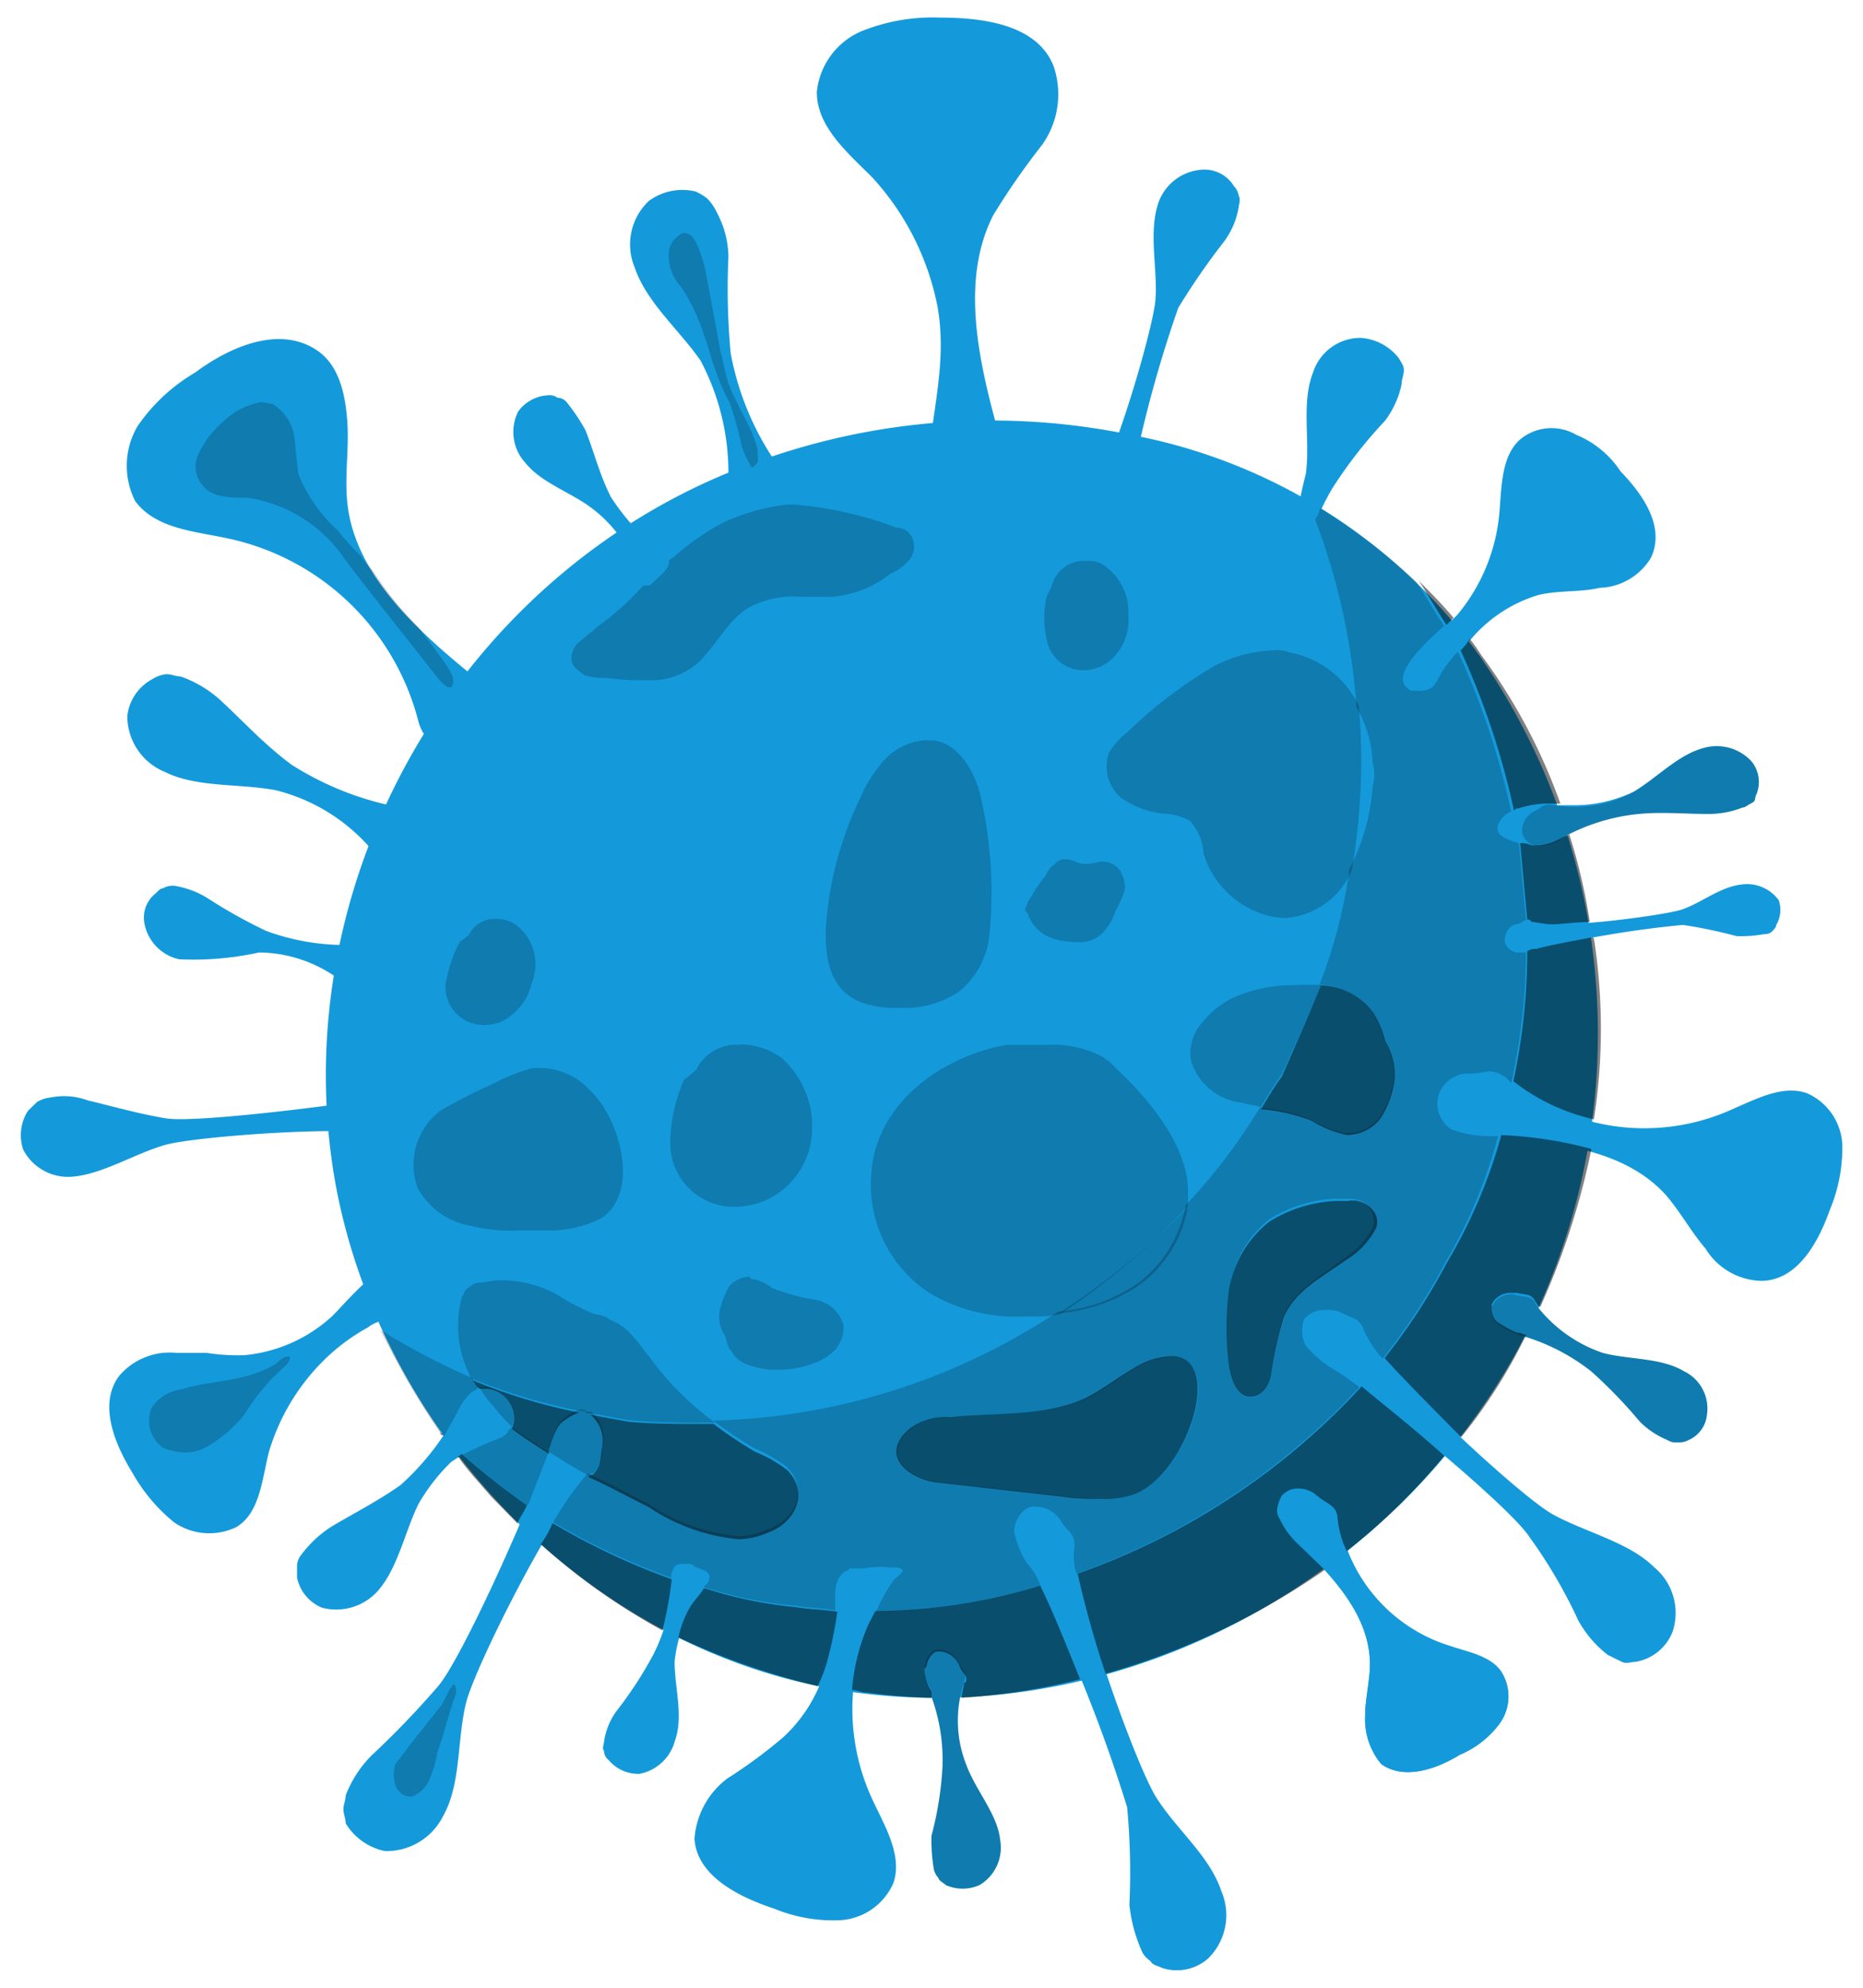 <?xml version="1.0" encoding="UTF-8"?>
<svg xmlns="http://www.w3.org/2000/svg" id="Capa_1" data-name="Capa 1" viewBox="0 0 90 96">
  <defs>
    <style>.cls-1{fill:#149adb;}.cls-1,.cls-2,.cls-3{fill-rule:evenodd;}.cls-2,.cls-3{fill:#010200;}.cls-2{opacity:0.5;}.cls-3{opacity:0.2;}</style>
  </defs>
  <path class="cls-1" d="M54.63,21A33.19,33.19,0,0,0,36.85,22.2c-14.53,5-23.47,20.51-20.56,35.41,2.46,12.22,12.86,22.75,25.6,24.2s25.38-5.6,31.41-16.59a32,32,0,0,0-1.79-33.5A26.88,26.88,0,0,0,54.63,21"></path>
  <path class="cls-1" d="M68.48,33.33h.11c.79,0,.79-.34,1.13-.9a9.24,9.24,0,0,1,1.35-1.57,6.86,6.86,0,0,1,3.27-2.13c1-.23,2-.12,2.94-.34a3,3,0,0,0,2.48-1.46c.68-1.46-.34-3-1.47-4.16A4.71,4.71,0,0,0,76.15,21a2.38,2.38,0,0,0-2.71.22c-.9.79-.9,2.25-1,3.48a8.91,8.91,0,0,1-2,4.95c-.46.56-3.73,2.92-2.15,3.7h.23"></path>
  <path class="cls-1" d="M48.33,21.25c-1-3.59-2-7.62-.34-10.87A35.44,35.44,0,0,1,50.34,7,4.21,4.21,0,0,0,50.9,3.2c-.78-2-3.36-2.35-5.49-2.35a9.19,9.19,0,0,0-3.82.67,3.58,3.58,0,0,0-2.13,2.92c0,1.68,1.46,2.91,2.69,4.14a12.88,12.88,0,0,1,3.15,6.28c.44,2.58-.23,4.82-.45,7.4a3.15,3.15,0,0,0,.22,1.46,2.08,2.08,0,0,0,2.47,1.12,1.57,1.57,0,0,0,1.12-1.35,5.29,5.29,0,0,0-.33-2.24"></path>
  <path class="cls-1" d="M19,38.93a14.77,14.77,0,0,1-4.92-2c-1.34-1-2.23-2-3.46-3.14a5.59,5.59,0,0,0-1.9-1.12c-.22,0-.45-.11-.67-.11a1.45,1.45,0,0,0-.67.23,2.31,2.31,0,0,0-1.23,1.79,2.91,2.91,0,0,0,1.79,2.69c1.56.78,3.57.56,5.36.89a8.9,8.9,0,0,1,4.59,2.8,1.13,1.13,0,0,0,1.11.45,1.17,1.17,0,0,0,.67-.78c.12-.23.45-.9.34-1.24s-.78-.33-1-.44"></path>
  <path class="cls-1" d="M22.12,68.15a12.56,12.56,0,0,1-2.78,3.58c-1.11.78-2.22,1.34-3.33,2a5.51,5.51,0,0,0-1.44,1.34.89.89,0,0,0-.22.56v.56a2,2,0,0,0,1.22,1.46,2.7,2.7,0,0,0,2.66-.79c1-1.12,1.33-2.91,2-4.25a9.43,9.43,0,0,1,1.56-2,8.49,8.49,0,0,1,2-1c.34-.11.67-.22.78-.56.67-.89-.44-2.57-1.55-1.9-.34.11-.67.67-.89,1"></path>
  <path class="cls-1" d="M32.47,76.25a8.29,8.29,0,0,1-.91,3.66,19,19,0,0,1-1.81,2.77,3.31,3.31,0,0,0-.57,1.44c0,.11-.11.33,0,.44a.58.58,0,0,0,.23.45,1.86,1.86,0,0,0,1.48.66,2.19,2.19,0,0,0,1.7-1.55c.45-1.22,0-2.55,0-3.88a6.79,6.79,0,0,1,.8-2.55,4.17,4.17,0,0,1,.9-1.1c.23-.56-.22-.56-.68-.78-.11-.11-.22-.11-.45-.11-.45-.11-.57.11-.68.55"></path>
  <path class="cls-1" d="M44.83,81.52a8.88,8.88,0,0,1,.7,3.85A16.34,16.34,0,0,1,45,88.66a8.28,8.28,0,0,0,.11,1.59.88.88,0,0,0,.23.45c0,.12.24.23.35.34a2,2,0,0,0,1.63,0,2.1,2.1,0,0,0,1-2.15c-.12-1.25-1.16-2.38-1.63-3.63a5.81,5.81,0,0,1-.12-4c.12-.45,0-.57-.23-.91a1.12,1.12,0,0,0-1.16-.68.94.94,0,0,0-.47.68,1.88,1.88,0,0,0,.12,1.14"></path>
  <path class="cls-1" d="M18.94,52.92c-1.57.33-9.3,1.32-10.87,1.1-1.35-.22-2.47-.55-3.81-.87A3.32,3.32,0,0,0,2.47,53a1.64,1.64,0,0,0-.68.22l-.44.43a2.18,2.18,0,0,0-.23,1.87,2.44,2.44,0,0,0,2.36,1.31c1.45-.11,3-1.1,4.48-1.53s9.41-1,10.86-.44c.45.21.68,0,1.12-.22s1.12-.77.9-1.21c0-.33-.34-.55-.67-.66a2.46,2.46,0,0,0-1.23.11"></path>
  <path class="cls-1" d="M49.63,75.47a72.94,72.94,0,0,1,4.82,11.81A33.57,33.57,0,0,1,54.56,92a7.45,7.45,0,0,0,.56,2.14,1.09,1.09,0,0,0,.45.56c.11.22.33.22.56.34a2.29,2.29,0,0,0,2.23-.45A2.93,2.93,0,0,0,59,91.33c-.56-1.69-2.12-2.92-3.13-4.5S51.76,76.6,52,74.68c0-.67-.33-.67-.67-1.23a1.31,1.31,0,0,0-1.68-.57A1.42,1.42,0,0,0,49.07,74a4.9,4.9,0,0,0,.56,1.46"></path>
  <path class="cls-1" d="M54.35,24.93a60.3,60.3,0,0,1,2.57-10.06,34.39,34.39,0,0,1,2.24-3.24A3.87,3.87,0,0,0,59.84,10c0-.11.11-.34,0-.56a.88.88,0,0,0-.23-.45,1.67,1.67,0,0,0-1.68-.78,2.39,2.39,0,0,0-2,1.68c-.44,1.45,0,3.13-.11,4.58s-2.24,8.73-3.36,9.84c-.33.45-.11.68-.22,1.12s.45,1.23.9,1.23a1.35,1.35,0,0,0,.89-.45,2.46,2.46,0,0,0,.34-1.23"></path>
  <path class="cls-1" d="M64.33,66c1.56,1,8.57,6.69,9.57,8.25a23.93,23.93,0,0,1,2.34,4,5.32,5.32,0,0,0,1.44,1.68l.67.33c.22.11.45,0,.67,0a2.34,2.34,0,0,0,1.78-1.45,2.87,2.87,0,0,0-.89-3.12C78.68,74.47,76.57,74,75,73.13s-8.34-7.13-9-8.8c-.22-.67-.56-.56-1.11-.9a1.36,1.36,0,0,0-1.78.34A1.56,1.56,0,0,0,63.22,65a4.82,4.82,0,0,0,1.11,1"></path>
  <path class="cls-1" d="M26.54,69.86c-.44,1.8-4.13,10.11-5.37,11.57a43,43,0,0,1-3.24,3.37,5.61,5.61,0,0,0-1.23,1.91c0,.22-.11.45-.11.67s.11.45.11.68a2.9,2.9,0,0,0,1.9,1.34,3.06,3.06,0,0,0,2.8-1.68c.89-1.57.67-3.71,1.12-5.5s4.58-10,6.15-11.12c.45-.45.34-.79.45-1.35s-.12-1.46-.79-1.57a1.08,1.08,0,0,0-1.12.34c-.33.22-.55,1-.67,1.34"></path>
  <path class="cls-1" d="M75.36,40.52a9.56,9.56,0,0,1,3.8-1.21c1.11-.11,2.23,0,3.35,0A4.48,4.48,0,0,0,84.18,39c.12,0,.23-.11.45-.22s.11-.22.23-.44a1.58,1.58,0,0,0-.23-1.55,2.29,2.29,0,0,0-2.35-.66c-1.22.33-2.23,1.43-3.35,2.1a6.59,6.59,0,0,1-2.9.66h-.79a5.65,5.65,0,0,0-1.9.22,1.32,1.32,0,0,0-.78.55c-.44.66.23.88.9,1.1a2.87,2.87,0,0,0,1.9-.22"></path>
  <path class="cls-1" d="M73.3,64.45a9.82,9.82,0,0,1,3.57,1.78,23.44,23.44,0,0,1,2.35,2.43,4.07,4.07,0,0,0,1.34.89.69.69,0,0,0,.45.11,1,1,0,0,0,.56-.11,1.49,1.49,0,0,0,.89-1.22,2,2,0,0,0-1.12-2.11c-1.11-.66-2.68-.55-3.91-.88A6.78,6.78,0,0,1,74.19,63c-.22-.44-.44-.33-.89-.44a1,1,0,0,0-1.23.55.83.83,0,0,0,.22.78,4.81,4.81,0,0,0,1,.55"></path>
  <path class="cls-1" d="M16.66,45.64a11.05,11.05,0,0,1-3.8-.68A24.63,24.63,0,0,1,10,43.36a4.36,4.36,0,0,0-1.57-.58.92.92,0,0,0-.55.12c-.12,0-.23.11-.34.23a1.49,1.49,0,0,0-.56,1.48,2.18,2.18,0,0,0,1.68,1.72A14.8,14.8,0,0,0,12.52,46a6.61,6.61,0,0,1,3.81,1.26c.33.34.56.12,1,.12s1-.46.89-.92a.94.94,0,0,0-.45-.69,3.49,3.49,0,0,0-1.12-.11"></path>
  <path class="cls-1" d="M23,32.77c-2.78-2.26-5.9-5-6.23-8.57-.12-1.36.11-2.6,0-3.95s-.44-2.71-1.55-3.39c-1.79-1.12-4.12-.11-5.79,1.13a8.75,8.75,0,0,0-2.79,2.6,3.78,3.78,0,0,0-.11,3.61c1,1.35,2.9,1.46,4.46,1.8a12.1,12.1,0,0,1,9.24,8.91,2.49,2.49,0,0,0,.89,1.24.72.72,0,0,0,.67.12c.11,0,.22-.23.33-.34a19.39,19.39,0,0,0,1.34-1.69,2.52,2.52,0,0,0,.33-.79,2.22,2.22,0,0,0-.78-.68"></path>
  <path class="cls-1" d="M18.94,61.19c-.9,0-2.57,2.13-3,2.47a7.24,7.24,0,0,1-4.14,1.79A9.68,9.68,0,0,1,10,65.34H8.54a3.2,3.2,0,0,0-2.79,1.12c-1,1.35-.23,3.25.67,4.71a8.32,8.32,0,0,0,2,2.36,3,3,0,0,0,3,.22c1.12-.67,1.23-2.24,1.56-3.59a10.37,10.37,0,0,1,2.69-4.49,9.62,9.62,0,0,1,2.12-1.57c.34-.33,2-.67,2-1.23.12-.11,0-.34,0-.45a7.13,7.13,0,0,1-.44-.78c0-.12-.12-.23-.12-.34s-.22-.11-.33-.11"></path>
  <path class="cls-1" d="M41,75.92c-.67.34-.56,1.24-.56,1.91A20.32,20.32,0,0,1,40,80.08a7.19,7.19,0,0,1-2.15,3.81,23.54,23.54,0,0,1-2.71,2,4,4,0,0,0-1.59,2.92c.12,1.8,2.15,2.81,3.85,3.37a7.51,7.51,0,0,0,3.16.56,3,3,0,0,0,2.6-1.8c.46-1.34-.45-2.8-1-4A10.32,10.32,0,0,1,42,78.51a7.11,7.11,0,0,1,1.25-2.25c.22-.22.67-.45.11-.56a3.85,3.85,0,0,0-1.58.11h-.68c0,.11-.12.11-.12.11"></path>
  <path class="cls-1" d="M62.61,74.43c1.78,1.69,3.57,3.59,3.57,5.95,0,.78-.23,1.68-.23,2.47a3.38,3.38,0,0,0,.78,2.35c1.12.79,2.68.23,3.79-.45a4.63,4.63,0,0,0,1.89-1.46,2.24,2.24,0,0,0,.23-2.35C72.19,80,71,79.82,70,79.48a7.77,7.77,0,0,1-5.35-6.28c-.11-.56-.44-.56-1-1a1.2,1.2,0,0,0-1.67,0,1.26,1.26,0,0,0-.11,1.12,3.94,3.94,0,0,0,.78,1.12"></path>
  <path class="cls-1" d="M72.12,54.93c3,.23,6.36.56,8.37,2.8.67.78,1.23,1.79,1.9,2.57a3.26,3.26,0,0,0,2.68,1.56c1.78,0,2.79-1.9,3.34-3.46A7.74,7.74,0,0,0,89,55.26,2.87,2.87,0,0,0,87.3,52.8c-1.23-.44-2.57.34-3.91.9A10.27,10.27,0,0,1,72.9,52.14c-.55-.56-.89-.23-1.78-.23a1.5,1.5,0,0,0-1.56,1.46,1.55,1.55,0,0,0,.67,1.23,5.25,5.25,0,0,0,1.89.33"></path>
  <path class="cls-1" d="M45.82,4.21H45.7a4.28,4.28,0,0,0-1.7.22,1.75,1.75,0,0,0-1,1.35c0,.79.68,1.35,1.25,1.91a6.22,6.22,0,0,1,1.59,4.61c.11,2.48.45,4.84.79,7.31a4,4,0,0,0,.12,1.24,3.35,3.35,0,0,0,.34,1l.11.11a.11.11,0,0,0,.11-.11.34.34,0,0,0,.12-.23c-.23-2.13-.35-4.27-.69-6.29a10.12,10.12,0,0,1-.22-1.91,8,8,0,0,1-.12-1.69,8,8,0,0,1,.46-3.26c.34-.56.79-1,1-1.46a2.13,2.13,0,0,0,.34-1.8c-.34-.79-1.48-1-2.38-1m.11,5.51h-.11c-.12-.57-.34-1.13-.46-1.69a10.8,10.8,0,0,0-.68-1.24,1.17,1.17,0,0,1,.91-1.57H46c.8,0,.57,1.12.46,1.69a12.62,12.62,0,0,1-.34,1.79,2.36,2.36,0,0,0-.12.9v.12h-.11"></path>
  <path class="cls-1" d="M37.3,22.07a13.79,13.79,0,0,1-2-5,33.78,33.78,0,0,1-.11-4.69,4.68,4.68,0,0,0-.56-2.12,2.44,2.44,0,0,0-.46-.67,2.92,2.92,0,0,0-.56-.34,2.74,2.74,0,0,0-2.26.45,2.89,2.89,0,0,0-.68,3.24c.57,1.67,2.15,3,3.17,4.47a11.57,11.57,0,0,1,1.35,5.47.38.38,0,0,0,.12.33c.11.22.33.22.56.22a2.13,2.13,0,0,0,.79-.22,5.24,5.24,0,0,0,.79-.33c.45-.23.11-.56-.11-.79"></path>
  <path class="cls-1" d="M63,26.45h0c.46,0,.46-1,.57-1.22a10.24,10.24,0,0,1,.81-1.67,22,22,0,0,1,2.52-3.23,4.35,4.35,0,0,0,.81-1.78c0-.23.11-.45.11-.67s-.11-.34-.23-.56a2.54,2.54,0,0,0-1.84-1A2.4,2.4,0,0,0,63.43,18c-.58,1.45-.12,3.34-.35,4.9a26.82,26.82,0,0,0-.57,2.89c0,.23,0,.34.12.45s.11.22.34.22"></path>
  <path class="cls-1" d="M74.18,45.87a50.38,50.38,0,0,1,7.12-1.2,23.85,23.85,0,0,1,2.59.54,6.19,6.19,0,0,0,1.36-.1.46.46,0,0,0,.34-.11c.11-.11.22-.22.22-.33a1.43,1.43,0,0,0,.12-1.19,1.89,1.89,0,0,0-1.81-.76c-1,.11-1.92.87-2.82,1.19s-6.33,1-7.35.65c-.34-.1-.34,0-.79.11s-.56.55-.45.87a.73.73,0,0,0,.56.43c.23,0,.68-.1.91-.1"></path>
  <path class="cls-1" d="M32.2,26.9a5.22,5.22,0,0,0-.9-.78A10.78,10.78,0,0,1,29.51,24c-.56-1.11-.79-2.12-1.23-3.23a9.52,9.52,0,0,0-.9-1.34.58.58,0,0,0-.45-.22.63.63,0,0,0-.45-.12,1.89,1.89,0,0,0-1.45.79,2.2,2.2,0,0,0,.33,2.45c.79,1,2.24,1.45,3.25,2.23a6.39,6.39,0,0,1,1.8,2.12c.33.66.44,2.34,1.34,1.33.22-.22.67-.67.56-1a.11.11,0,0,0-.11-.11"></path>
  <path class="cls-1" d="M62.61,74.43c1.78,1.69,3.57,3.59,3.57,5.95,0,.78-.23,1.68-.23,2.47a3.38,3.38,0,0,0,.78,2.35c1.12.79,2.68.23,3.79-.45a4.63,4.63,0,0,0,1.89-1.46,2.24,2.24,0,0,0,.23-2.35C72.19,80,71,79.82,70,79.48a7.77,7.77,0,0,1-5.35-6.28c-.11-.56-.44-.56-1-1a1.2,1.2,0,0,0-1.67,0,1.26,1.26,0,0,0-.11,1.12,3.94,3.94,0,0,0,.78,1.12"></path>
  <path class="cls-1" d="M65.58,34.13A29.06,29.06,0,0,1,65.23,42a10.05,10.05,0,0,0,1.17-4,1.94,1.94,0,0,0,0-1.12,5.56,5.56,0,0,0-.82-2.69"></path>
  <path class="cls-2" d="M68.54,28.05c.45.67.89,1.46,1.34,2.13l.34-.34c-.56-.67-1.12-1.23-1.68-1.79M71,30.85a2.27,2.27,0,0,1-.44.56,37.63,37.63,0,0,1,2.58,7.74c.11-.11.11-.11.22-.11a4.93,4.93,0,0,1,1.23-.23h.79a27.62,27.62,0,0,0-3.82-7.17,9,9,0,0,0-.56-.79m4.83,9.42c-.11.11-.23.11-.45.23a2.73,2.73,0,0,1-1,.33H74a1.23,1.23,0,0,0-.56-.11c.11,1.23.23,2.47.34,3.7h.11l.11.11c.23,0,.56.11,1,.11s1.12-.11,1.8-.11a26.73,26.73,0,0,0-1-4.26m1.12,5c-1.23.22-2.36.45-2.69.56a.69.69,0,0,0-.45.11,29.8,29.8,0,0,1-.67,6.28A9.81,9.81,0,0,0,77,54.06a28.46,28.46,0,0,0,0-8.74m-4.48,9.53A24.9,24.9,0,0,1,69.89,61a29.58,29.58,0,0,1-3,4.59c.9,1,2.36,2.47,3.7,3.82a25.28,25.28,0,0,0,2.8-4.27l.34-.67c-.11,0-.22-.11-.45-.11a4.88,4.88,0,0,1-1-.56.87.87,0,0,1-.22-.56V63a1,1,0,0,1,.9-.56h.33c.45.12.67,0,.9.45.11.11.11.23.22.23a35.81,35.81,0,0,0,2.47-7.63,19.53,19.53,0,0,0-4.37-.67M65.74,67A34,34,0,0,1,52.06,76a49.77,49.77,0,0,0,1.35,4.83A35.52,35.52,0,0,0,64,75.82L62.6,74.47a3.94,3.94,0,0,1-.78-1.12.63.63,0,0,1-.12-.45,1.62,1.62,0,0,1,.23-.67,1,1,0,0,1,.78-.34,1.29,1.29,0,0,1,.9.34c.56.45.9.45,1,1a4.58,4.58,0,0,0,.45,1.68,30.13,30.13,0,0,0,4.71-4.6c-1.35-1.23-2.92-2.46-4-3.36M21.23,69.1a.38.38,0,0,0,.11.22h.11c-.11-.11-.22-.11-.22-.22m1.12,1.12c-.11,0-.11.11-.23.11.45.67,1,1.23,1.57,1.91L25,73.58c.11-.33.34-.56.45-.89a34.47,34.47,0,0,1-3.14-2.47m4.37,3.36a4.25,4.25,0,0,1-.56,1A30.7,30.7,0,0,0,32,78.74a17.82,17.82,0,0,0,.45-2.47,33.26,33.26,0,0,1-5.72-2.69m23.55,3a27.6,27.6,0,0,1-8,1.23l-.34.67a9.85,9.85,0,0,0-.78,3.14c.22,0,.45.12.67.12A30.12,30.12,0,0,0,45,82c0-.23,0-.34-.11-.45a2.66,2.66,0,0,1-.23-.9c0-.11.11-.11.11-.22a.92.92,0,0,1,.45-.67h.23a1.1,1.1,0,0,1,.89.67c.12.34.34.45.34.67s-.11.11-.11.23-.11.44-.11.67a31.87,31.87,0,0,0,5.72-.9c-.68-1.68-1.35-3.36-1.91-4.48M34,76.72c-.22.34-.45.56-.67.9a5.28,5.28,0,0,0-.56,1.46,34.57,34.57,0,0,0,6.73,2.35A6.44,6.44,0,0,0,40,80.08a18.11,18.11,0,0,0,.45-2.24c-.67-.11-1.34-.11-2-.22a20.72,20.72,0,0,1-4.37-.9"></path>
  <path class="cls-2" d="M63.81,47.58C63.25,49,62.58,50.5,61.92,52c-.34.45-.67,1-1,1.57a8.85,8.85,0,0,1,2.45.56,5.12,5.12,0,0,0,1.67.68h.11A2,2,0,0,0,66.7,54a4.38,4.38,0,0,0,.66-1.8,3,3,0,0,0-.44-1.91,4.56,4.56,0,0,0-.56-1.35,3.22,3.22,0,0,0-2.55-1.35"></path>
  <path class="cls-2" d="M22.83,66.63a1.52,1.52,0,0,0,.33.44h.34A1.41,1.41,0,0,1,24.73,69c.56.44,1.12.78,1.79,1.22V70c.11-.34.33-1.12.67-1.34a2.8,2.8,0,0,1,.78-.44,27.5,27.5,0,0,1-5.14-1.56m5.7,1.67a1.63,1.63,0,0,1,.56,1.56c-.11.55,0,.89-.45,1.33-.11,0-.11,0-.22.11,1,.45,2,1,2.91,1.45a9.36,9.36,0,0,0,4.36,1.56A3.77,3.77,0,0,0,37.14,74c1.23-.44,2-1.89.89-3a6.6,6.6,0,0,0-1.56-.89,21.26,21.26,0,0,1-2-1.34h-.68c-1.11,0-2.34,0-3.46-.11l-1.79-.33"></path>
  <path class="cls-2" d="M56.58,65.5a3.53,3.53,0,0,0-1.79.57c-.79.45-1.46,1-2.36,1.46-2,.91-4.36.68-6.49.91a3,3,0,0,0-2,.56c-1.57,1.36.11,2.48,1.35,2.6l5.93.67a10.26,10.26,0,0,0,1.91.11,4.43,4.43,0,0,0,1.68-.22c2.57-1,4.37-6.66,1.79-6.66"></path>
  <path class="cls-2" d="M65.2,58h-.69a6.67,6.67,0,0,0-3.19,1,5.33,5.33,0,0,0-1.94,3.22,14.49,14.49,0,0,0,0,3.78c.12.66.35,1.33.92,1.44h.11c.57,0,.91-.55,1-1.11A19.12,19.12,0,0,1,62,63.65c.56-1.34,1.93-2,3-2.78a3.94,3.94,0,0,0,1.48-1.56c.23-.66-.34-1.22-1-1.33H65.2"></path>
  <path class="cls-3" d="M57.39,58.3a34.07,34.07,0,0,1-6.24,5.12A7.94,7.94,0,0,0,55,62.09a5.92,5.92,0,0,0,2.38-3.79"></path>
  <path class="cls-3" d="M51.51,41.5a.6.6,0,0,0-.54.22,1.1,1.1,0,0,0-.44.55,6.72,6.72,0,0,0-.76,1.12c-.11.11-.11.22-.22.44s.11.22.11.33c.44,1.12,1.42,1.34,2.51,1.34h.11a1.5,1.5,0,0,0,1.09-.56,2.76,2.76,0,0,0,.54-1,4,4,0,0,0,.44-1,1.56,1.56,0,0,0-.33-1,1,1,0,0,0-.76-.33c-.22,0-.44.11-.76.11h-.11c-.33,0-.55-.22-.88-.22"></path>
  <path class="cls-3" d="M23.49,67h-.34a5.85,5.85,0,0,0,.67.9,7.59,7.59,0,0,0,.91,1A1.42,1.42,0,0,0,23.49,67"></path>
  <path class="cls-3" d="M28.09,68.07H28a2.58,2.58,0,0,0-.79.46c-.34.22-.57,1-.68,1.37v.23c.56.34,1.25.8,1.93,1.14.11-.12.11-.12.22-.12.46-.45.34-.8.46-1.37a1.7,1.7,0,0,0-.57-1.6h-.23c-.11-.11-.11-.11-.23-.11"></path>
  <path class="cls-3" d="M52.48,27.09a1.6,1.6,0,0,0-1.68,1.24l-.23.45a4.64,4.64,0,0,0,0,2.13,1.79,1.79,0,0,0,1.8,1.46,2.08,2.08,0,0,0,1.24-.45,2.6,2.6,0,0,0,.9-2.24,2.71,2.71,0,0,0-1.35-2.48,1.48,1.48,0,0,0-.68-.11"></path>
  <path class="cls-3" d="M61.51,31.41a6.59,6.59,0,0,0-2.91.79,22.47,22.47,0,0,0-4.14,3.16,3.74,3.74,0,0,0-.89,1,2,2,0,0,0,.56,2.15,4.37,4.37,0,0,0,2,.78,3,3,0,0,1,1.34.34,2.53,2.53,0,0,1,.67,1.58A4.44,4.44,0,0,0,60.62,44a3.92,3.92,0,0,0,1.45.34A3.75,3.75,0,0,0,65.31,42a31.18,31.18,0,0,0,.34-7.89,4.63,4.63,0,0,0-3.36-2.6,1.67,1.67,0,0,0-.78-.11"></path>
  <path class="cls-3" d="M62.67,47.58a7.23,7.23,0,0,0-3,.56,4.24,4.24,0,0,0-1.57,1.22,2.26,2.26,0,0,0-.56,1.9,2.92,2.92,0,0,0,2.47,2c.33.11.67.11.9.22a17.09,17.09,0,0,1,1-1.57c.67-1.45,1.34-2.9,1.9-4.35H62.67"></path>
  <path class="cls-3" d="M36.13,61.66a1.44,1.44,0,0,0-.9.45,5,5,0,0,0-.45,1.12A1.65,1.65,0,0,0,35,64.47c.11.22.11.56.34.78.33.67,1.12.78,1.8.9h.56a4.63,4.63,0,0,0,1.69-.34,2.62,2.62,0,0,0,1-.67A1.67,1.67,0,0,0,40.75,64a1.7,1.7,0,0,0-1.46-1.24,10,10,0,0,1-2-.56,2.07,2.07,0,0,0-1-.44l-.12-.12"></path>
  <path class="cls-3" d="M24.12,61.83c-.34,0-.67.11-.9.11a.8.8,0,0,0-.56.23c-.23.11-.23.33-.34.45a5.33,5.33,0,0,0,.45,3.95A27.5,27.5,0,0,0,28,68.14h.12c.11,0,.11,0,.22.12h.23l1.8.33a34.11,34.11,0,0,0,3.5.12h.68a14.14,14.14,0,0,1-3.16-3.16c-.57-.68-1-1.47-1.92-1.81-.23-.22-.57-.22-.9-.33a12.79,12.79,0,0,1-1.7-.91,5.67,5.67,0,0,0-2.71-.67"></path>
  <path class="cls-3" d="M26.2,51.58h-.45a8.35,8.35,0,0,0-1.78.69,29.39,29.39,0,0,0-2.68,1.36,3.27,3.27,0,0,0-1.11,3.75,3.6,3.6,0,0,0,2.56,1.82,7.73,7.73,0,0,0,2.23.23h1.67A5.64,5.64,0,0,0,29,58.86c2-1.25.89-4.89-.44-6.14a3.32,3.32,0,0,0-2.34-1.14"></path>
  <path class="cls-3" d="M49.74,50.46H48.62c-3.15.57-6.3,2.83-6.53,6.22a6.25,6.25,0,0,0,2.82,5.77,8.2,8.2,0,0,0,4.61,1.13h.34a5.6,5.6,0,0,0,1.35-.11,34.06,34.06,0,0,0,6.18-5.21v-.9c-.11-2.15-1.91-4.3-3.48-5.77a3.12,3.12,0,0,0-.68-.57,5.14,5.14,0,0,0-2.59-.56h-.9"></path>
  <path class="cls-3" d="M44.78,35.74a3.08,3.08,0,0,0-1.89.79,6.45,6.45,0,0,0-1.33,2,17.09,17.09,0,0,0-1.66,6.21c-.11,2.59.78,3.94,3.44,3.94h.22a4.71,4.71,0,0,0,2.77-.79,4,4,0,0,0,1.45-2.59,20.53,20.53,0,0,0-.34-6.54c-.22-1.24-1-2.82-2.33-3h-.33"></path>
  <path class="cls-3" d="M35.75,50.46a2.17,2.17,0,0,0-2.13,1.23l-.57.45a7.67,7.67,0,0,0-.67,3.14,3.07,3.07,0,0,0,3.26,3,4.11,4.11,0,0,0,1.13-.22,3.81,3.81,0,0,0,2.36-2.69,4.44,4.44,0,0,0-1.35-4.26,3.43,3.43,0,0,0-2-.67"></path>
  <path class="cls-3" d="M38.46,24.37H38a10.24,10.24,0,0,0-3.13.9,13.68,13.68,0,0,0-2.12,1.45,1.45,1.45,0,0,1-.45.33c.11.34-.33.67-.56.9s-.33.33-.44.33h-.23a13.16,13.16,0,0,1-2.23,2c-.22.22-.56.45-.78.67a1,1,0,0,0-.45.89c0,.34.34.56.67.79a3.17,3.17,0,0,0,1,.11,12.32,12.32,0,0,0,2,.11,3.4,3.4,0,0,0,2.9-1.34c.67-.78,1.23-1.79,2.12-2.23a4.61,4.61,0,0,1,2.46-.45h1.34A5.17,5.17,0,0,0,43,27.72a2.37,2.37,0,0,0,1-.78,1,1,0,0,0-.11-1.23.85.85,0,0,0-.56-.22,18.34,18.34,0,0,0-4.91-1.12"></path>
  <path class="cls-3" d="M24,44.38a1.37,1.37,0,0,0-1.35.78l-.45.34a7,7,0,0,0-.67,2,1.83,1.83,0,0,0,1.8,2,2.23,2.23,0,0,0,.78-.11,2.72,2.72,0,0,0,1.57-1.89,2.4,2.4,0,0,0-.56-2.67A1.61,1.61,0,0,0,24,44.38"></path>
  <path class="cls-3" d="M63.76,24.53a1.12,1.12,0,0,1-.23.56,31.5,31.5,0,0,1,2,9.07,5.7,5.7,0,0,1,.78,2.69,1.94,1.94,0,0,1,0,1.12,10.23,10.23,0,0,1-1.12,4,24.09,24.09,0,0,1-1.45,5.59,3.29,3.29,0,0,1,2.57,1.35,4.5,4.5,0,0,1,.56,1.34,3,3,0,0,1,.45,1.9,4.2,4.2,0,0,1-.67,1.8,2,2,0,0,1-1.57.78H65a5.37,5.37,0,0,1-1.68-.67,8.5,8.5,0,0,0-2.46-.56,27.93,27.93,0,0,1-3.58,4.7A6,6,0,0,1,54.93,62a7.84,7.84,0,0,1-3.81,1.34,31.51,31.51,0,0,1-16.67,5.27,22.74,22.74,0,0,0,2,1.34,7,7,0,0,1,1.56.9c1.12,1.12.34,2.57-.89,3a4,4,0,0,1-1.45.34,9.46,9.46,0,0,1-4.37-1.57c-.89-.45-1.9-1-2.91-1.46a15.39,15.39,0,0,0-1.67,2.36,33.79,33.79,0,0,0,5.7,2.68v-.11c.11-.45.23-.56.56-.56h.11c.23,0,.34,0,.45.11.45.23.9.23.67.79l-.22.22a19.87,19.87,0,0,0,4.36.89c.67.12,1.34.12,2,.23,0-.67-.12-1.57.55-1.91,0,0,.12,0,.12-.11h.67A4.62,4.62,0,0,1,43,75.7h.33c.56.11.12.34-.11.56a7.27,7.27,0,0,0-.89,1.57,27.47,27.47,0,0,0,7.94-1.23,3.2,3.2,0,0,0-.67-1.12A4.64,4.64,0,0,1,49,74a1.36,1.36,0,0,1,.56-1.12.67.67,0,0,1,.45-.11,1.41,1.41,0,0,1,1.23.67c.33.56.67.56.67,1.23A3,3,0,0,0,52,76,34.15,34.15,0,0,0,65.67,67a12.53,12.53,0,0,0-1.46-1,5.39,5.39,0,0,1-1.12-1A1.56,1.56,0,0,1,63,63.72a1.2,1.2,0,0,1,1-.45,1.67,1.67,0,0,1,.78.11c.56.34.9.22,1.12.9a5.69,5.69,0,0,0,.89,1.34,29.27,29.27,0,0,0,3-4.59,24.67,24.67,0,0,0,2.58-6.16H72a5.3,5.3,0,0,1-1.9-.33,1.56,1.56,0,0,1-.67-1.24A1.5,1.5,0,0,1,71,51.85c.45,0,.79-.11,1-.11a1.49,1.49,0,0,1,.78.33l.23.23A30.45,30.45,0,0,0,73.72,46h-.45a.76.76,0,0,1-.56-.45.83.83,0,0,1,.45-.9c.22,0,.33-.11.56-.22l-.34-3.7c-.67-.22-1.34-.44-.89-1.12A1.1,1.1,0,0,1,73,39.2a36.74,36.74,0,0,0-2.57-7.73,5.72,5.72,0,0,0-.78,1c-.34.56-.34.89-1.12.89h-.34c-1.23-.56.56-2.23,1.57-3.13-.45-.67-.9-1.46-1.34-2.13a29.47,29.47,0,0,0-4.7-3.58M60.41,67.41H60.3c-.56-.11-.79-.78-.9-1.45a14.72,14.72,0,0,1,0-3.81,5.39,5.39,0,0,1,1.9-3.25,6.49,6.49,0,0,1,3.13-1h.9a1.1,1.1,0,0,1,1,1.35,4,4,0,0,1-1.46,1.57c-1,.78-2.35,1.45-2.91,2.8a25.54,25.54,0,0,0-.56,2.68c-.11.56-.44,1.12-1,1.12m-7.27,4.93a11,11,0,0,1-1.9-.11c-1.91-.23-4-.45-5.93-.67C44.08,71.45,42.4,70.33,44,69a3,3,0,0,1,2-.56c2.12-.22,4.47,0,6.49-.89.89-.45,1.56-1,2.34-1.46a3.55,3.55,0,0,1,1.79-.56c2.58,0,.79,5.6-1.78,6.61a4.43,4.43,0,0,1-1.68.22m-34.8-8.17a38.91,38.91,0,0,0,3,5.15.38.38,0,0,1-.12-.22c0,.11.12.11.23.22.22-.45.45-.78.67-1.23s.56-.9.89-1a.11.11,0,0,1,.12-.11,1.32,1.32,0,0,1-.34-.45,33.53,33.53,0,0,1-4.48-2.35m6.38,4.7s0,.12-.11.12c-.11.33-.45.44-.78.56s-1,.44-1.46.67a34.37,34.37,0,0,0,3.14,2.46c.44-1.12.78-2,1-2.57-.67-.45-1.23-.79-1.79-1.24m-2.57,1.46h0a23.89,23.89,0,0,0,1.57,1.9,23.89,23.89,0,0,1-1.57-1.9m1.57,1.9h0"></path>
  <path class="cls-3" d="M44.83,81.52a8.88,8.88,0,0,1,.7,3.85A16.34,16.34,0,0,1,45,88.66a8.28,8.28,0,0,0,.11,1.59.88.88,0,0,0,.23.45c0,.12.24.23.35.34a2,2,0,0,0,1.63,0,2.1,2.1,0,0,0,1-2.15c-.12-1.25-1.16-2.38-1.63-3.63a5.81,5.81,0,0,1-.12-4c.12-.45,0-.57-.23-.91a1.12,1.12,0,0,0-1.16-.68.94.94,0,0,0-.47.68,1.88,1.88,0,0,0,.12,1.14"></path>
  <path class="cls-3" d="M75.4,40.52a9.52,9.52,0,0,1,3.78-1.21c1.11-.11,2.23,0,3.34,0A4.51,4.51,0,0,0,84.19,39c.11,0,.22-.11.44-.22s.11-.22.23-.44a1.58,1.58,0,0,0-.23-1.55,2.26,2.26,0,0,0-2.33-.66c-1.23.33-2.23,1.43-3.34,2.1a6,6,0,0,1-3.9.66c-.55-.11-.55.11-1,.33s-.66.88-.44,1.21a.84.84,0,0,0,.78.44,2.68,2.68,0,0,0,1-.33"></path>
  <path class="cls-3" d="M73.3,64.45a9.82,9.82,0,0,1,3.57,1.78,23.44,23.44,0,0,1,2.35,2.43,4.07,4.07,0,0,0,1.34.89.69.69,0,0,0,.45.11,1,1,0,0,0,.56-.11,1.49,1.49,0,0,0,.89-1.22,2,2,0,0,0-1.12-2.11c-1.11-.66-2.68-.55-3.91-.88A6.78,6.78,0,0,1,74.19,63c-.22-.44-.44-.33-.89-.44a1,1,0,0,0-1.23.55.83.83,0,0,0,.22.78,4.81,4.81,0,0,0,1,.55"></path>
  <path class="cls-3" d="M12.62,19.42a3.52,3.52,0,0,0-1.9,1A4.61,4.61,0,0,0,9.6,21.9a1.39,1.39,0,0,0,.22,1.58c.45.56,1.35.56,2.13.56A6.87,6.87,0,0,1,16.65,27c1.45,1.91,3,3.83,4.59,5.86.11.11.33.34.45.34h.11c.22-.34,0-.68-.12-.9-.44-.68-1-1.36-1.45-2A16.13,16.13,0,0,1,18,27.54a3.05,3.05,0,0,1-.56-.68,11.4,11.4,0,0,1-1.12-1.24,7.51,7.51,0,0,1-1.9-2.71c-.11-.67-.11-1.24-.22-1.91a2.24,2.24,0,0,0-1-1.47,5,5,0,0,0-.56-.11"></path>
  <path class="cls-3" d="M33,11.25h0a1.19,1.19,0,0,0-.67.79,2.19,2.19,0,0,0,.56,1.8,8.82,8.82,0,0,1,1.12,2.36c.23.56.34,1.13.56,1.69a9.68,9.68,0,0,0,.68,1.57,15.35,15.35,0,0,1,.56,2,4,4,0,0,0,.44,1,.11.11,0,0,0,.12.11l.11-.11c.22-.11.11-.45.11-.79-.34-1.35-1.34-2.47-1.57-3.82-.11-.34-.11-.56-.22-.9L34.5,15.3c-.11-.56-.22-1.24-.34-1.8a6.55,6.55,0,0,0-.44-1.57c-.12-.34-.34-.68-.68-.68"></path>
  <path class="cls-3" d="M13.91,65.51c-.22,0-.44.23-.56.34-1.45.91-3.13.79-4.58,1.25a2,2,0,0,0-1.45.9,1.62,1.62,0,0,0,.56,1.93,3.27,3.27,0,0,0,1,.22,2.19,2.19,0,0,0,1.23-.34,6.81,6.81,0,0,0,1.68-1.47,10.28,10.28,0,0,1,2-2.38.58.58,0,0,0,.22-.45h-.11"></path>
  <path class="cls-3" d="M21.92,81.35c-.34.34-.45.91-.79,1.25l-1.35,1.7c-.23.34-.45.57-.68.91a1.62,1.62,0,0,0,0,1,.82.82,0,0,0,.68.56h.11a1.51,1.51,0,0,0,.79-.68,5.63,5.63,0,0,0,.45-1.47c.34-.91.56-1.93.9-2.83,0-.23,0-.34-.11-.46"></path>
</svg>
